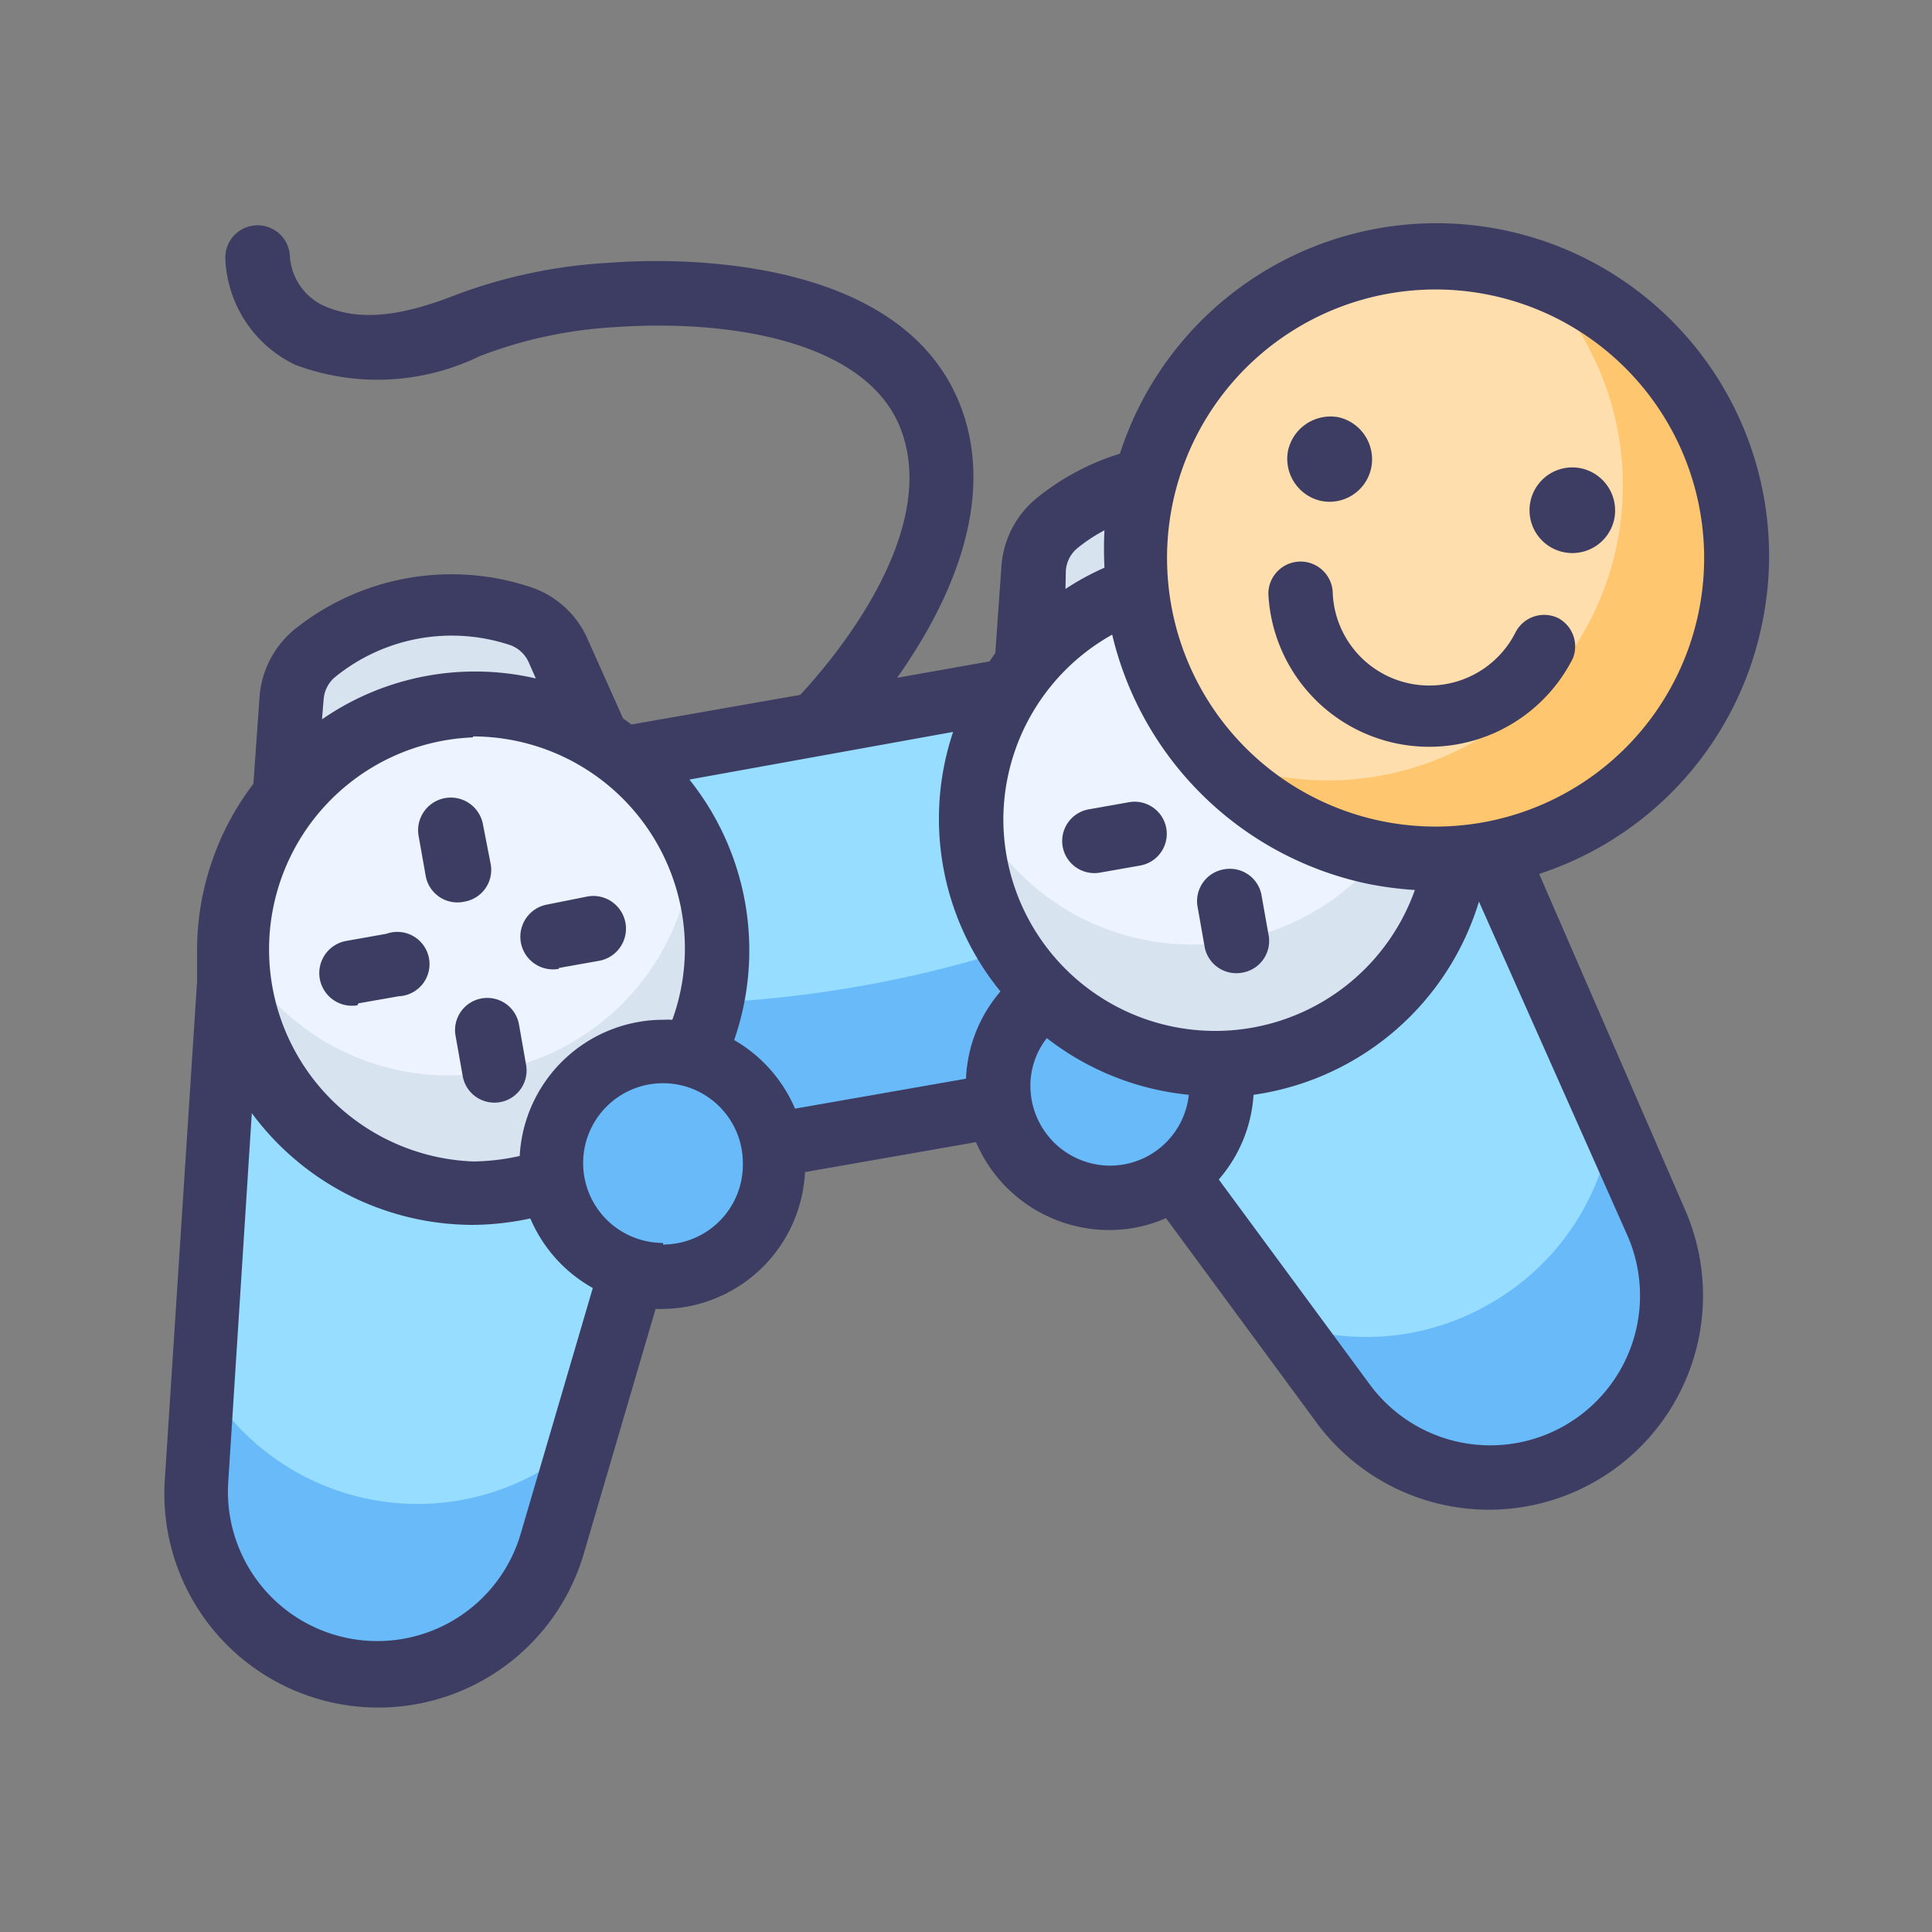 <?xml version="1.0" standalone="no"?><!DOCTYPE svg PUBLIC "-//W3C//DTD SVG 1.1//EN" "http://www.w3.org/Graphics/SVG/1.1/DTD/svg11.dtd"><svg class="icon" width="64px" height="64.00px" viewBox="0 0 1024 1024" version="1.1" xmlns="http://www.w3.org/2000/svg"><rect x="0" y="0" width="1024" height="1024" fill="#808080" stroke="none"/><path d="M217.6 324.267a114.859 114.859 0 0 0-52.395 24.064A32.768 32.768 0 0 0 153.6 371.2l-4.267 58.539 169.472-29.867-23.893-53.589a34.133 34.133 0 0 0-19.456-18.091 112.469 112.469 0 0 0-57.856-3.925zM610.987 254.123a112.469 112.469 0 0 1 57.515 4.608 34.133 34.133 0 0 1 19.285 18.261l24.064 53.589-169.472 29.867 3.755-58.539a32.768 32.768 0 0 1 11.947-23.723 111.445 111.445 0 0 1 52.907-24.064z" fill="#D8E3F0" /><path d="M245.146 417.348l372.122-65.621 37.461 212.446-372.122 65.621z" fill="#96DDFF" /><path d="M455.509 522.752c-80.043 13.995-152.235 11.264-192.512-4.437l19.627 111.616 372.053-65.707-19.627-111.616c-32.597 28.672-99.499 55.979-179.541 70.144z" fill="#69BAF9" /><path d="M182.101 887.467A96.256 96.256 0 0 1 102.4 785.067l19.285-303.787 254.976 45.056-85.333 291.84a96.427 96.427 0 0 1-109.227 69.291z" fill="#96DDFF" /><path d="M198.656 795.136a130.901 130.901 0 0 1-92.331-66.56L102.4 785.067a96.256 96.256 0 0 0 79.701 102.4 96.427 96.427 0 0 0 109.227-68.267l15.872-54.272a130.731 130.731 0 0 1-108.544 30.208z" fill="#69BAF9" /><path d="M249.515 504.32m-129.365 0a129.365 129.365 0 1 0 258.731 0 129.365 129.365 0 1 0-258.731 0Z" fill="#EDF4FF" /><path d="M260.779 567.979A129.195 129.195 0 0 1 120.661 494.933a131.584 131.584 0 0 0 1.365 32.597 129.536 129.536 0 0 0 254.976-45.056 134.656 134.656 0 0 0-9.899-31.061 129.195 129.195 0 0 1-106.325 116.565z" fill="#D8E3F0" /><path d="M836.267 771.072A96.597 96.597 0 0 0 877.056 648.533l-122.197-278.357-224.085 129.536 180.395 245.077A96.427 96.427 0 0 0 836.267 771.072z" fill="#96DDFF" /><path d="M587.093 576.171m-59.221 0a59.221 59.221 0 1 0 118.443 0 59.221 59.221 0 1 0-118.443 0Z" fill="#69BAF9" /><path d="M790.187 690.688A130.56 130.56 0 0 0 854.187 597.333l22.869 51.2A96.597 96.597 0 0 1 836.267 771.072a96.427 96.427 0 0 1-125.781-26.283l-34.133-45.227a130.56 130.56 0 0 0 113.835-8.875z" fill="#69BAF9" /><path d="M642.901 434.859m-129.365 0a129.365 129.365 0 1 0 258.731 0 129.365 129.365 0 1 0-258.731 0Z" fill="#EDF4FF" /><path d="M654.165 498.688a129.536 129.536 0 0 1-140.117-73.899 130.901 130.901 0 0 0 1.365 32.597 129.365 129.365 0 1 0 254.805-44.885 124.416 124.416 0 0 0-9.728-31.061 129.536 129.536 0 0 1-106.325 117.248z" fill="#D8E3F0" /><path d="M350.208 617.984m-59.221 0a59.221 59.221 0 1 0 118.443 0 59.221 59.221 0 1 0-118.443 0Z" fill="#69BAF9" /><path d="M750.592 304.128m-159.232 0a159.232 159.232 0 1 0 318.464 0 159.232 159.232 0 1 0-318.464 0Z" fill="#FFDEAD" /><path d="M831.488 167.083A156.331 156.331 0 0 1 614.4 385.536a159.232 159.232 0 1 0 217.088-218.453z" fill="#FFC670" /><path d="M246.272 477.867a17.067 17.067 0 0 0 13.824-19.797L256 437.077a17.067 17.067 0 1 0-34.133 5.973l3.755 21.163a17.067 17.067 0 0 0 20.651 13.653zM189.952 531.797l21.333-3.755A17.067 17.067 0 1 0 204.8 494.933l-21.163 3.755a17.067 17.067 0 0 0 5.803 34.133zM241.493 549.205l3.755 21.163a17.067 17.067 0 0 0 19.627 13.824 17.067 17.067 0 0 0 13.995-19.627l-3.755-21.333A17.067 17.067 0 0 0 256 529.067a17.067 17.067 0 0 0-14.507 20.139zM296.277 513.024l21.163-3.755a17.067 17.067 0 1 0-5.973-34.133l-21.333 4.267a17.067 17.067 0 1 0 5.973 34.133zM598.699 425.131l-21.163 3.755a17.067 17.067 0 0 0-14.336 19.627 17.067 17.067 0 0 0 19.797 13.995l21.333-3.755a17.067 17.067 0 0 0 13.824-19.797 17.067 17.067 0 0 0-19.456-13.824zM648.533 460.8a17.067 17.067 0 0 0-13.824 19.627l3.755 21.333a17.067 17.067 0 0 0 19.627 13.824 17.067 17.067 0 0 0 14.165-20.651l-3.755-21.163A17.067 17.067 0 0 0 648.533 460.8zM826.027 327.68a17.067 17.067 0 0 0-22.869 7.68 51.2 51.2 0 0 1-96.768-20.651 17.067 17.067 0 0 0-17.067-17.067 17.067 17.067 0 0 0-17.067 17.067 85.333 85.333 0 0 0 161.451 34.133 17.067 17.067 0 0 0-7.68-21.163zM699.733 265.387a22.528 22.528 0 0 0 26.965-17.067 22.869 22.869 0 0 0-17.067-27.136A23.04 23.04 0 0 0 682.667 238.933a22.869 22.869 0 0 0 17.067 26.453zM838.485 248.32a22.699 22.699 0 1 0 17.067 26.965 22.869 22.869 0 0 0-17.067-26.965z" fill="#3D3D63" /><path d="M933.547 332.459a176.299 176.299 0 0 0-339.968-91.989 130.901 130.901 0 0 0-44.544 23.893 51.2 51.2 0 0 0-18.261 35.84l-3.243 45.909-3.072 4.437-48.981 8.704c25.6-36.181 54.613-93.013 32.768-146.261C475.989 134.997 358.4 136.533 323.243 139.264a273.067 273.067 0 0 0-81.749 17.067c-30.72 12.117-52.565 13.824-70.827 5.291a31.232 31.232 0 0 1-17.067-26.453 17.067 17.067 0 1 0-34.133 2.731 65.195 65.195 0 0 0 37.035 55.467 123.904 123.904 0 0 0 97.792-4.608 236.203 236.203 0 0 1 71.509-15.36c60.928-4.267 132.267 7.339 151.04 52.565 23.04 56.149-37.205 125.781-52.736 142.336l-89.429 15.701-4.437-3.243-18.773-41.984a50.176 50.176 0 0 0-29.355-27.307 132.949 132.949 0 0 0-126.293 22.357 51.2 51.2 0 0 0-18.261 35.669l-3.243 45.909a145.92 145.92 0 0 0-29.867 88.405v16.384l-17.067 263.68a113.323 113.323 0 0 0 93.525 119.467 113.493 113.493 0 0 0 128.512-79.872l38.059-129.707a39.253 39.253 0 0 0 4.437 0A76.288 76.288 0 0 0 426.667 621.227l90.624-15.872a76.8 76.8 0 0 0 70.485 46.592 74.24 74.24 0 0 0 30.208-6.315l80.043 108.715a113.493 113.493 0 0 0 195.243-112.811L815.787 463.189a176.469 176.469 0 0 0 117.76-130.731z m-368.64-29.867a17.067 17.067 0 0 1 5.803-11.776 84.139 84.139 0 0 1 14.677-9.728 192.853 192.853 0 0 0 0 19.797 141.312 141.312 0 0 0-20.651 11.264z m-59.733 85.333a144.725 144.725 0 0 0 25.088 137.557A75.605 75.605 0 0 0 512 571.733l-90.624 15.872a76.629 76.629 0 0 0-32.256-36.352 144.896 144.896 0 0 0-23.723-138.069z m-333.653-17.067a17.067 17.067 0 0 1 5.803-11.776 97.963 97.963 0 0 1 93.355-17.067 17.067 17.067 0 0 1 9.557 9.045l3.755 8.533A142.507 142.507 0 0 0 170.667 381.269z m79.189 19.456a112.469 112.469 0 0 1 112.299 112.469 110.933 110.933 0 0 1-6.656 37.717 48.64 48.64 0 0 0-4.949 0 76.288 76.288 0 0 0-75.947 72.192 116.907 116.907 0 0 1-24.747 2.901 112.469 112.469 0 0 1 0-224.768z m25.429 422.059A79.189 79.189 0 0 1 121.003 785.067l12.459-195.072a145.92 145.92 0 0 0 117.248 59.221 149.333 149.333 0 0 0 30.379-3.413A76.459 76.459 0 0 0 314.197 682.667z m75.264-153.6a42.325 42.325 0 1 1 42.325-42.325 42.325 42.325 0 0 1-42.325 43.179z m237.056-40.96A42.325 42.325 0 0 1 546.133 575.659a40.96 40.96 0 0 1 8.704-25.429A145.92 145.92 0 0 0 630.101 580.267a41.984 41.984 0 0 1-41.643 37.547z m-56.661-183.467a112.469 112.469 0 0 1 57.685-97.963 176.469 176.469 0 0 0 134.827 131.925 187.733 187.733 0 0 0 25.6 3.413 112.299 112.299 0 0 1-218.112-37.376z m330.923 220.843a79.36 79.36 0 0 1-136.533 78.848l-80.213-108.885A75.605 75.605 0 0 0 664.405 580.267a146.261 146.261 0 0 0 119.467-102.4z m-131.243-220.16a142.336 142.336 0 1 1 168.619-109.568 142.336 142.336 0 0 1-168.619 109.568z" fill="#3D3D63" /></svg>